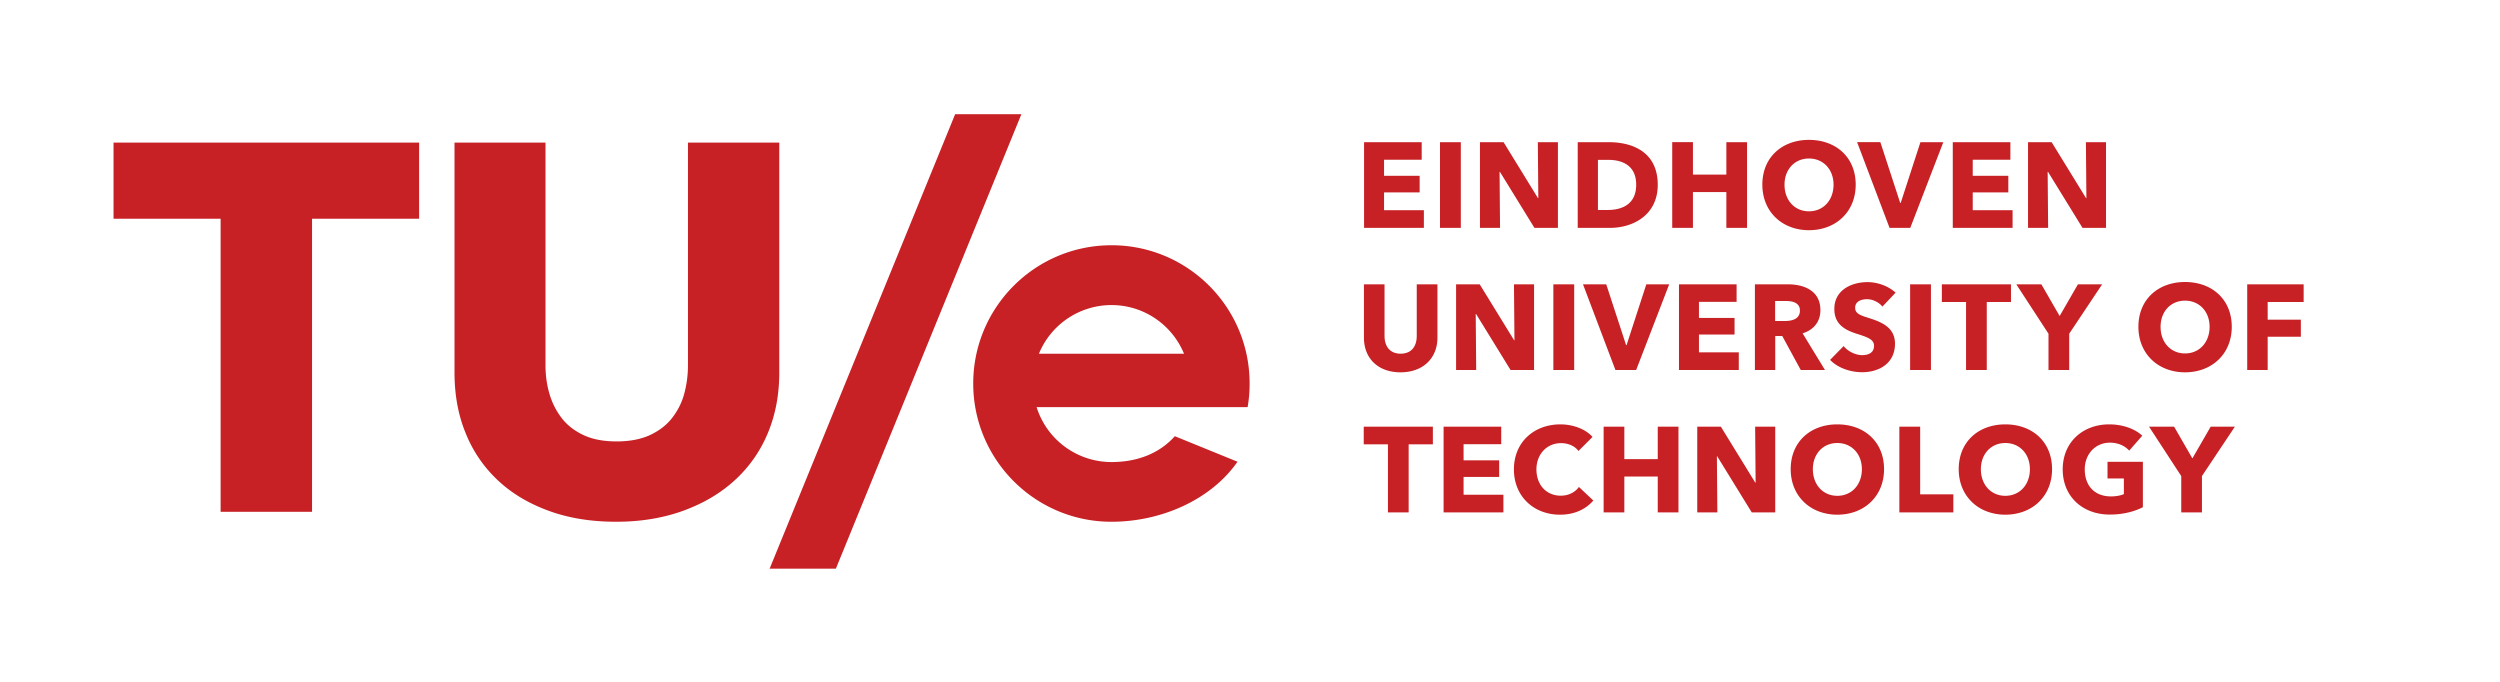 <svg xmlns="http://www.w3.org/2000/svg" xml:space="preserve" viewBox="0 0 187.938 51.27">
  <g fill="#c72125" style="display:inline">
    <path d="M23.458 16.443v22.03h-6.873v-22.03h-8.05v-5.722h22.972v5.722zm34.257 16.132a9.95 9.95 0 0 1-2.478 3.528c-1.076.984-2.368 1.743-3.878 2.294-1.518.55-3.195.826-5.047.826-1.876 0-3.57-.275-5.07-.826-1.502-.55-2.779-1.31-3.821-2.294a9.85 9.85 0 0 1-2.41-3.528c-.568-1.376-.843-2.894-.843-4.571V10.721h6.84v16.74c0 .76.1 1.477.3 2.153.2.684.509 1.284.926 1.827.417.533.967.959 1.651 1.276.684.317 1.51.467 2.478.467.967 0 1.793-.159 2.477-.467.684-.317 1.243-.734 1.668-1.276a5.113 5.113 0 0 0 .926-1.827 8.224 8.224 0 0 0 .284-2.152v-16.74h6.864v17.29c0 1.669-.292 3.195-.867 4.563zm5.121 10.176L76.783 8.586h-4.98L57.857 42.75Zm20.72-24.314c-5.74 0-10.393 4.654-10.393 10.393 0 5.738 4.654 10.393 10.393 10.393 3.686 0 7.448-1.61 9.475-4.513l-4.713-1.918c-1.25 1.393-2.977 1.943-4.762 1.943a5.899 5.899 0 0 1-5.63-4.129H93.79c.1-.575.15-1.159.15-1.76.01-5.755-4.646-10.41-10.384-10.41zm0 4.496c2.46 0 4.57 1.51 5.455 3.661H78.1a5.897 5.897 0 0 1 5.455-3.661zM107.04 17.132v-1.33h-2.994v-1.337h2.676v-1.247h-2.676v-1.21h2.83v-1.32h-4.332v6.444zm2.777 0v-6.444h-1.565v6.444zm7.3 0v-6.444h-1.51l.036 4.205h-.027l-2.585-4.205h-1.775v6.444h1.51l-.036-4.214h.028l2.594 4.214zm7.504-3.24c0-2.44-1.857-3.204-3.686-3.204h-2.33v6.444h2.403c1.774 0 3.613-.974 3.613-3.24zm-1.62 0c0 1.438-1.029 1.893-2.14 1.893h-.736v-3.768h.773c1.074 0 2.103.427 2.103 1.874zm8.334 3.24v-6.444h-1.556v2.439h-2.512v-2.44h-1.557v6.445h1.557v-2.694h2.512v2.694zm8.168-3.25c0-2.066-1.493-3.367-3.513-3.367-2.012 0-3.505 1.301-3.505 3.367 0 2.04 1.493 3.423 3.505 3.423 2.02 0 3.513-1.384 3.513-3.423zm-1.666 0c0 1.165-.764 2.003-1.847 2.003-1.084 0-1.839-.838-1.839-2.003 0-1.128.746-1.966 1.839-1.966 1.092 0 1.847.838 1.847 1.966zm8.252-3.194h-1.72l-1.484 4.569h-.036l-1.493-4.57h-1.747l2.439 6.445h1.556zm5.207 6.444v-1.33H148.3v-1.337h2.676v-1.247h-2.676v-1.21h2.831v-1.32H146.8v6.444zm7.024 0v-6.444h-1.511l.036 4.205h-.027l-2.585-4.205h-1.775v6.444h1.511l-.036-4.214h.027l2.594 4.214zM108.06 25.387v-4.014h-1.556v3.887c0 .691-.328 1.328-1.211 1.328-.874 0-1.21-.637-1.21-1.328v-3.887h-1.548v4.014c0 1.547 1.056 2.603 2.749 2.603 1.684 0 2.776-1.056 2.776-2.603zm7.264 2.43v-6.444h-1.511l.036 4.205h-.027l-2.585-4.205h-1.775v6.444h1.511l-.036-4.214h.027l2.594 4.214zm3.016 0v-6.444h-1.566v6.444zm7.142-6.444h-1.72l-1.484 4.57h-.036l-1.493-4.57h-1.747l2.439 6.444h1.556zm5.231 6.444v-1.329h-2.994V25.15h2.676v-1.247h-2.676v-1.21h2.83v-1.32h-4.332v6.444zm6.481 0-1.683-2.758c.828-.255 1.338-.873 1.338-1.738 0-1.475-1.23-1.948-2.467-1.948h-2.457v6.444h1.529V25.26h.528l1.392 2.557zm-1.884-4.469c0 .656-.628.783-1.128.783h-.737v-1.502h.828c.464 0 1.037.118 1.037.72zm7.191-1.347c-.564-.519-1.383-.792-2.111-.792-1.202 0-2.494.592-2.494 2.02 0 1.166.828 1.585 1.647 1.849.847.273 1.338.427 1.338.919 0 .519-.418.7-.892.7-.51 0-1.083-.29-1.392-.682l-1.02 1.038c.565.591 1.493.928 2.412.928 1.274 0 2.467-.664 2.467-2.148 0-1.283-1.129-1.657-2.003-1.939-.61-.19-.992-.327-.992-.755 0-.51.5-.646.901-.646.4 0 .883.218 1.147.555zm2.658 5.816v-6.444h-1.565v6.444zm6.017-5.115v-1.329h-5.197v1.329h1.82v5.115h1.557v-5.115zm6.853-1.329h-1.82l-1.375 2.385-1.374-2.385h-1.884l2.42 3.714v2.73h1.557v-2.73zm9.744 3.195c0-2.066-1.493-3.368-3.514-3.368-2.011 0-3.504 1.302-3.504 3.368 0 2.039 1.493 3.422 3.504 3.422 2.02 0 3.514-1.383 3.514-3.422zm-1.666 0c0 1.165-.765 2.002-1.848 2.002-1.083 0-1.838-.837-1.838-2.002 0-1.129.746-1.966 1.838-1.966s1.848.837 1.848 1.966zm7.07-1.866v-1.329h-4.242v6.444h1.538v-2.503h2.494v-1.283h-2.494v-1.329zM107.716 33.404v-1.33h-5.197v1.33h1.82v5.115h1.557v-5.115zm5.303 5.115V37.19h-2.994v-1.338h2.676v-1.247h-2.676v-1.21h2.83v-1.32h-4.332v6.444zm6.76-.892-1.083-1.02c-.273.383-.755.656-1.365.656-1.074 0-1.83-.801-1.83-1.975 0-1.138.774-1.975 1.857-1.975.492 0 1.01.19 1.302.591l1.056-1.055c-.537-.62-1.511-.947-2.412-.947-1.966 0-3.495 1.32-3.495 3.386 0 2.02 1.483 3.404 3.467 3.404 1.083 0 1.939-.41 2.503-1.065zm6.4.892v-6.444h-1.557v2.44h-2.512v-2.44h-1.557v6.444h1.557v-2.694h2.512v2.694zm7.275 0v-6.444h-1.511l.036 4.205h-.027l-2.585-4.205h-1.775v6.444h1.511l-.036-4.214h.027l2.594 4.214zm8.18-3.25c0-2.065-1.493-3.367-3.514-3.367-2.011 0-3.504 1.302-3.504 3.368 0 2.038 1.493 3.422 3.504 3.422 2.021 0 3.514-1.384 3.514-3.422zm-1.666 0c0 1.166-.764 2.003-1.848 2.003-1.083 0-1.838-.837-1.838-2.002 0-1.129.746-1.966 1.838-1.966 1.093 0 1.848.837 1.848 1.966zm6.875 3.25v-1.356h-2.494v-5.088h-1.565v6.444zm7.421-3.25c0-2.065-1.493-3.367-3.513-3.367-2.012 0-3.504 1.302-3.504 3.368 0 2.038 1.492 3.422 3.504 3.422 2.02 0 3.513-1.384 3.513-3.422zm-1.665 0c0 1.166-.765 2.003-1.848 2.003-1.083 0-1.839-.837-1.839-2.002 0-1.129.747-1.966 1.839-1.966s1.848.837 1.848 1.966zm8.492 2.859v-3.414h-2.658v1.256h1.229v1.175c-.273.118-.61.172-.974.172-1.265 0-1.966-.846-1.966-2.03 0-1.155.8-2.01 1.893-2.01.628 0 1.147.254 1.447.6l.983-1.12c-.537-.518-1.474-.855-2.485-.855-1.966 0-3.495 1.32-3.495 3.386 0 2.03 1.484 3.395 3.54 3.395.993 0 1.858-.228 2.486-.555zm6.917-6.053h-1.82l-1.375 2.385-1.374-2.385h-1.884l2.421 3.713v2.73h1.556v-2.73z"/>
  </g>
</svg>
